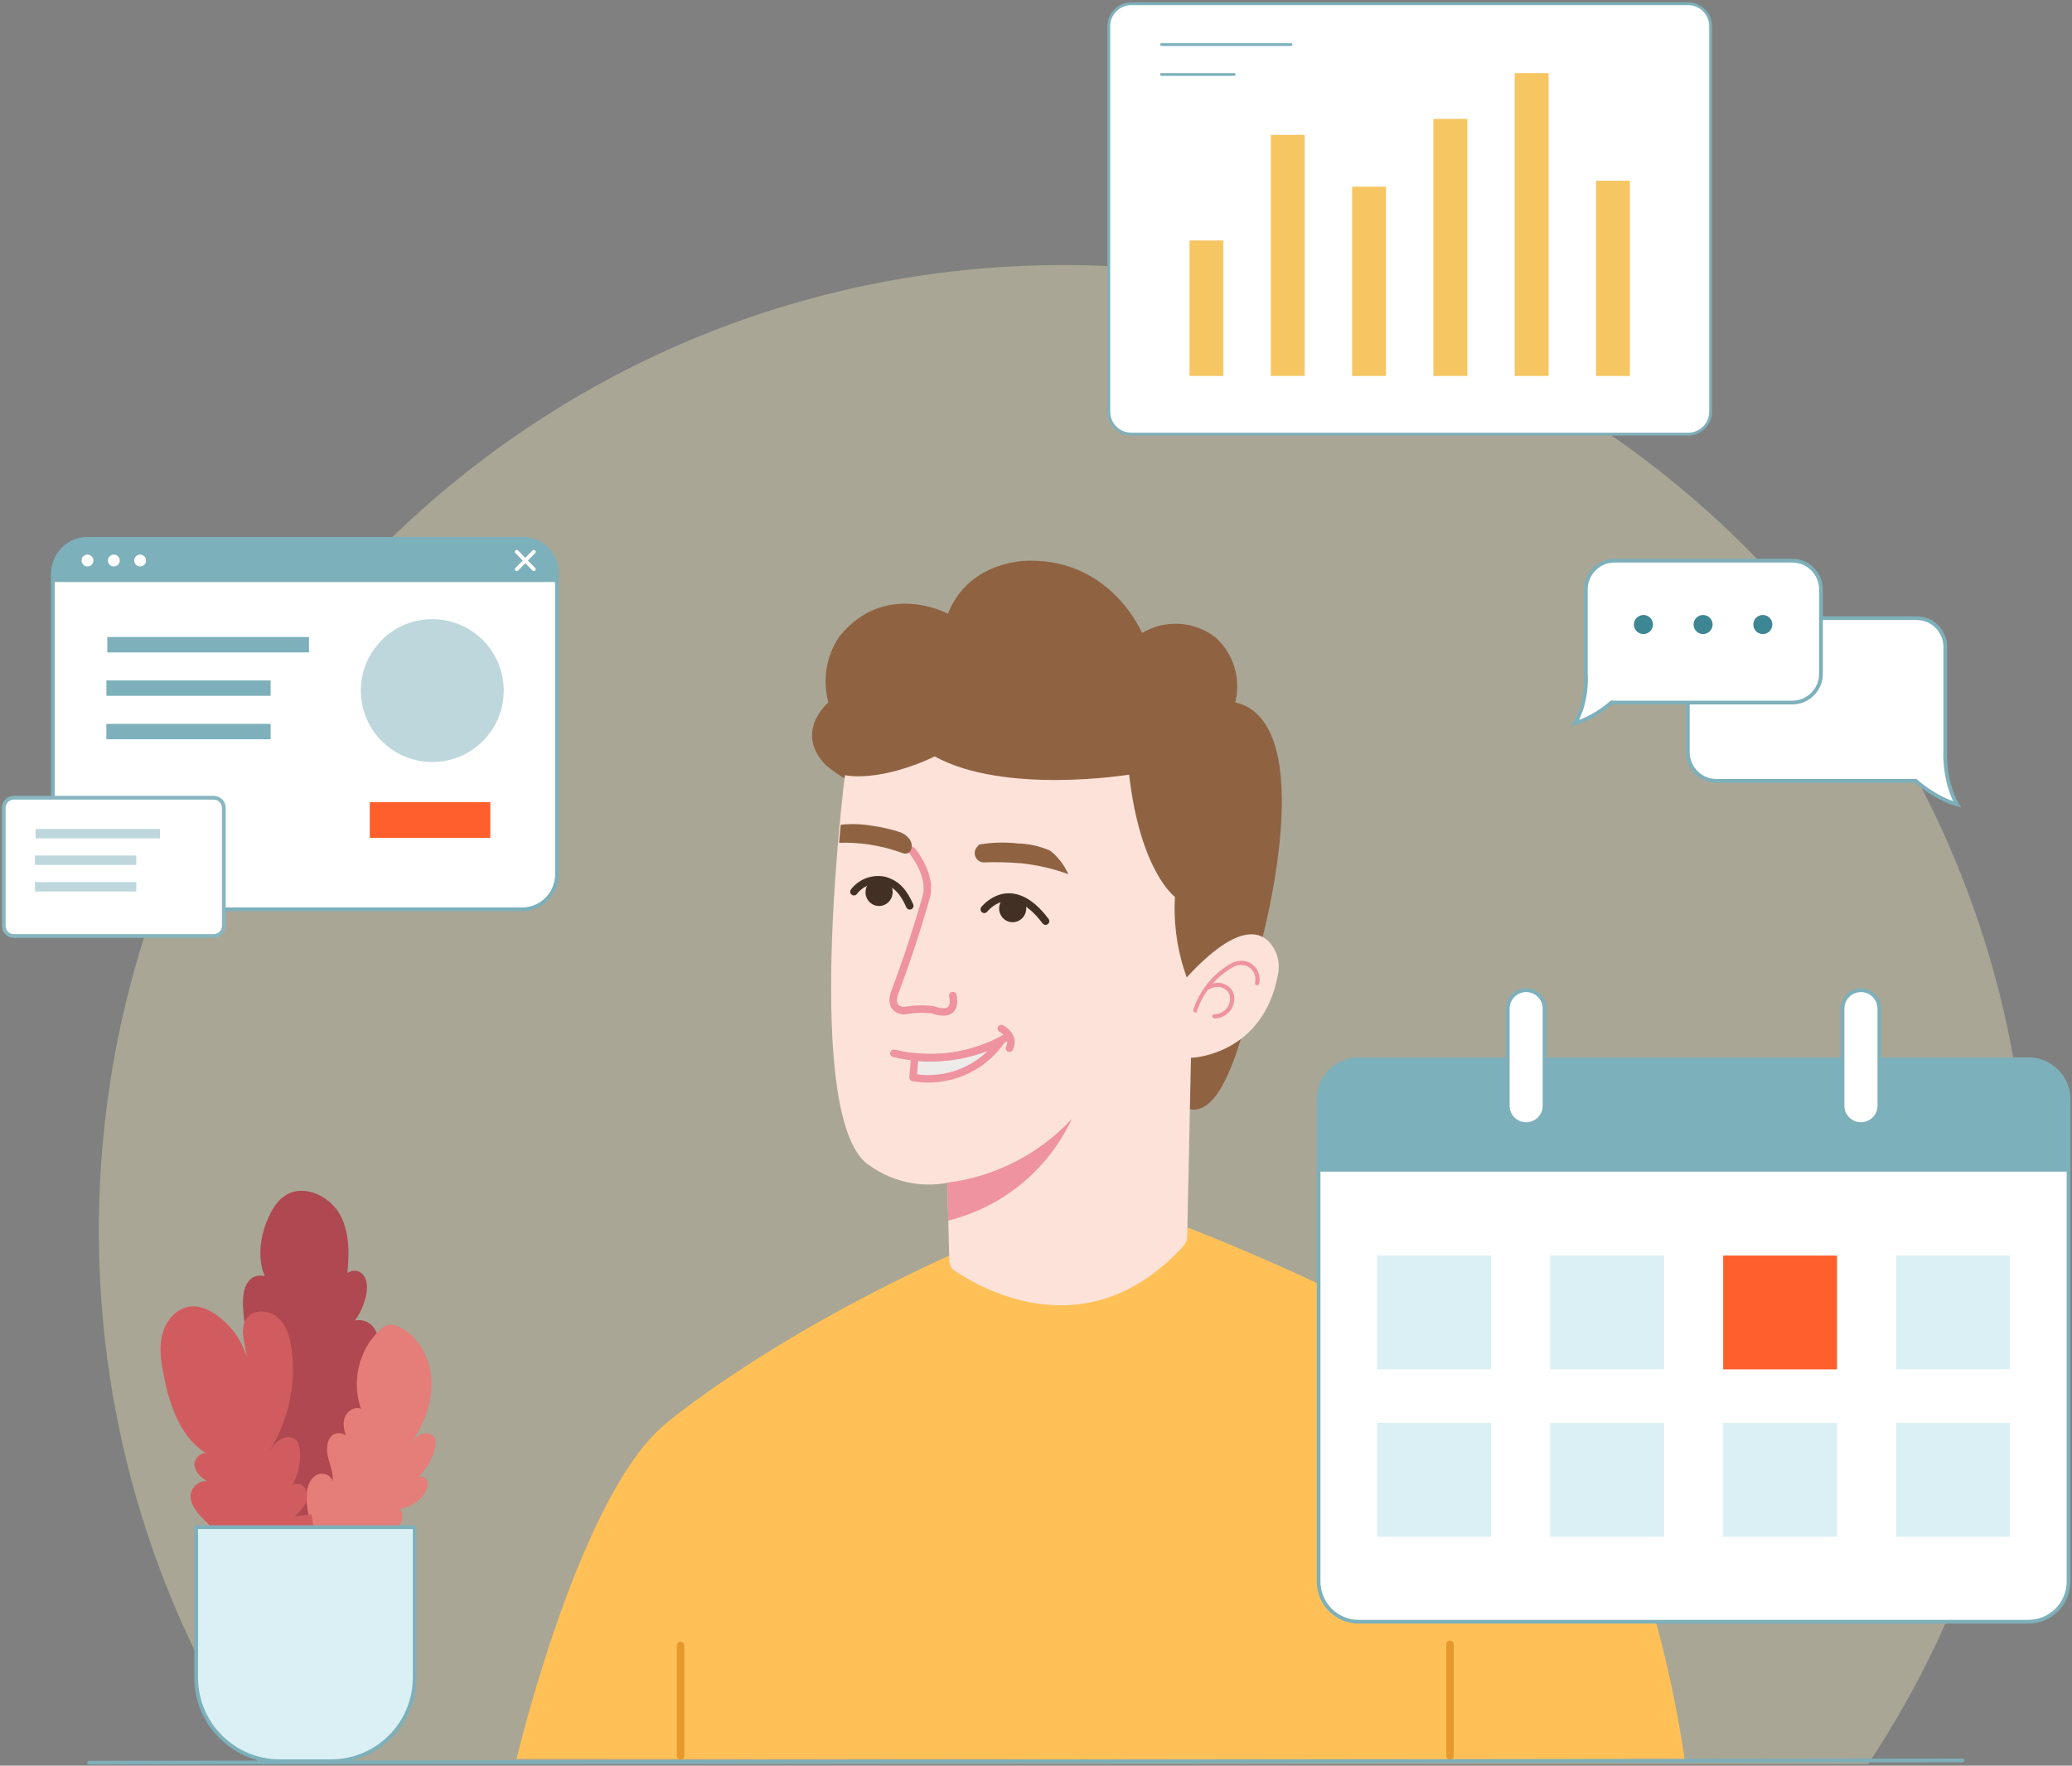 <svg width="555" height="473" viewBox="0 0 555 473" fill="none" xmlns="http://www.w3.org/2000/svg">
<rect x="0" y="0" width="555" height="473" fill="#808080" stroke="none"/>
<path fill-rule="evenodd" clip-rule="evenodd" d="M69.515 472.599H500.377C527.573 431.646 543.418 382.494 543.418 329.638C543.418 186.796 427.696 71 284.946 71C142.196 71 26.474 186.796 26.474 329.638C26.474 382.494 42.319 431.646 69.515 472.599Z" fill="#E2DBB2" fill-opacity="0.41"/>
<path d="M297 110.279V7.01C297 3.69 299.69 1 303.01 1H452.182C455.501 1 458.192 3.69 458.192 7.01V110.279C458.192 113.599 455.501 116.289 452.182 116.289H303.01C299.69 116.289 297 113.599 297 110.279Z" fill="white" stroke="#7DB0BA" stroke-width="0.747" stroke-miterlimit="10" stroke-linecap="round"/>
<path d="M330.594 19.948H311.112" stroke="#7DB0BA" stroke-width="0.747" stroke-miterlimit="10" stroke-linecap="round"/>
<path d="M311.114 11.94H345.808" stroke="#7DB0BA" stroke-width="0.747" stroke-miterlimit="10" stroke-linecap="round"/>
<path d="M327.691 64.418H318.618V100.712H327.691V64.418Z" fill="#F5C662"/>
<path d="M349.469 36.127H340.395V100.71H349.469V36.127Z" fill="#F5C662"/>
<path d="M371.245 50.008H362.171V100.714H371.245V50.008Z" fill="#F5C662"/>
<path d="M393.021 31.857H383.948V100.71H393.021V31.857Z" fill="#F5C662"/>
<path d="M414.799 19.583H405.726V100.713H414.799V19.583Z" fill="#F5C662"/>
<path d="M436.575 48.406H427.502V100.713H436.575V48.406Z" fill="#F5C662"/>
<path d="M138.366 471.19C138.366 471.19 155.092 400.496 178.225 381.466C178.225 381.466 205.051 358.522 256.114 335.515L315.068 327.657C315.068 327.657 399.616 359.216 424.201 390.776C444.115 416.465 451.248 471.442 451.248 471.442L138.366 471.19Z" fill="#FFC157"/>
<path d="M318.478 297.017C318.478 297.017 322.865 299.163 327.473 290.705C331.197 283.92 334.889 271.769 337.856 252.36C337.856 252.36 354.014 193.565 330.881 188.136C331.657 185.037 331.576 181.785 330.648 178.728C329.72 175.671 327.979 172.924 325.611 170.779C322.836 168.607 319.467 167.33 315.951 167.116C312.434 166.902 308.935 167.761 305.918 169.579C305.918 169.579 297.775 149.981 275.81 150.202C275.81 150.202 259.777 149.697 253.907 164.404C253.907 164.404 237.086 155.346 224.841 170.495C223.096 173.05 221.929 175.955 221.422 179.007C220.915 182.06 221.08 185.186 221.906 188.168C221.906 188.168 212.659 195.868 220.991 204.737C226.054 209.256 232.44 212.023 239.201 212.627L318.478 297.017Z" fill="#8F6242"/>
<path d="M226.32 207.665C226.32 207.665 214.422 301.618 233.295 312.474C236.244 314.522 239.57 315.964 243.081 316.717C246.591 317.47 250.216 317.519 253.745 316.861C253.745 316.861 254.156 332.893 254.282 337.911C254.306 338.366 254.429 338.811 254.641 339.214C254.854 339.617 255.151 339.969 255.513 340.247C261.825 344.57 290.986 362.338 317.022 333.745C317.634 333.057 317.981 332.173 318.001 331.252C318.159 323.205 319.011 283.376 319.011 283.376C319.011 283.376 338.546 282.871 342.396 260.59C342.791 258.267 342.332 255.879 341.102 253.868C338.578 249.702 332.392 246.073 317.875 261.821C315.375 254.924 314.301 247.59 314.719 240.266C314.719 240.266 305.44 233.512 302.442 207.507C302.442 207.507 269.115 212.967 250.337 202.615C250.495 202.647 236.766 209.432 226.32 207.665Z" fill="#FCE2D9"/>
<path d="M320.635 270.791C322.267 265.894 325.635 261.763 330.103 259.177C330.682 258.816 331.336 258.594 332.015 258.529C332.694 258.463 333.379 258.555 334.016 258.798C334.824 259.173 335.48 259.812 335.876 260.609C336.272 261.407 336.384 262.315 336.194 263.185C336.167 263.263 336.157 263.346 336.165 263.428C336.173 263.51 336.199 263.59 336.241 263.661C336.283 263.732 336.34 263.793 336.408 263.84C336.476 263.886 336.553 263.918 336.634 263.932C336.716 263.946 336.799 263.942 336.879 263.92C336.958 263.899 337.032 263.86 337.095 263.807C337.159 263.754 337.21 263.688 337.245 263.613C337.28 263.539 337.298 263.457 337.298 263.375C337.537 262.255 337.385 261.087 336.869 260.065C336.352 259.043 335.501 258.229 334.458 257.757C333.664 257.448 332.809 257.328 331.96 257.404C331.112 257.481 330.292 257.753 329.566 258.199C324.884 260.94 321.361 265.293 319.657 270.444C319.623 270.517 319.605 270.596 319.604 270.677C319.603 270.757 319.619 270.837 319.651 270.91C319.683 270.984 319.731 271.05 319.791 271.104C319.85 271.158 319.921 271.199 319.997 271.223C320.074 271.248 320.154 271.257 320.234 271.248C320.314 271.239 320.391 271.213 320.461 271.172C320.53 271.131 320.59 271.076 320.636 271.011C320.682 270.945 320.714 270.87 320.73 270.791H320.635Z" fill="#EE939F"/>
<path d="M323.824 265.08C324.752 264.462 325.886 264.235 326.98 264.449C327.759 264.65 328.455 265.092 328.968 265.711C329.396 266.351 329.576 267.126 329.473 267.889C329.37 268.935 328.879 269.905 328.096 270.606C327.313 271.307 326.295 271.689 325.244 271.676C325.099 271.684 324.962 271.748 324.863 271.853C324.763 271.959 324.707 272.099 324.708 272.244C324.708 272.395 324.767 272.539 324.874 272.646C324.981 272.753 325.125 272.812 325.276 272.812C326.612 272.818 327.901 272.321 328.889 271.421C329.877 270.521 330.491 269.283 330.609 267.952C330.71 266.939 330.453 265.923 329.883 265.08C329.235 264.261 328.338 263.674 327.327 263.408C325.968 263.12 324.55 263.381 323.382 264.133C323.26 264.211 323.172 264.334 323.137 264.474C323.101 264.615 323.121 264.764 323.193 264.891C323.262 264.988 323.361 265.059 323.476 265.094C323.59 265.128 323.713 265.123 323.824 265.08Z" fill="#EE939F"/>
<path d="M253.741 316.814C266.523 315.223 278.334 309.178 287.1 299.74C283.96 306.46 279.357 312.393 273.63 317.105C267.902 321.818 261.193 325.19 253.994 326.976L253.741 316.814Z" fill="#EE939F"/>
<path d="M274.865 243.733C275.078 241.705 273.634 239.891 271.64 239.682C269.647 239.473 267.858 240.948 267.646 242.977C267.433 245.005 268.877 246.818 270.871 247.027C272.864 247.236 274.653 245.761 274.865 243.733Z" fill="#423024"/>
<path d="M263.647 243.597C263.647 243.597 270.78 234.382 280.058 246.753" stroke="#423024" stroke-width="2.003" stroke-linecap="round" stroke-linejoin="round"/>
<path d="M239.058 239.528C239.35 237.509 237.978 235.641 235.994 235.354C234.01 235.068 232.166 236.472 231.874 238.49C231.583 240.508 232.954 242.377 234.938 242.663C236.922 242.95 238.767 241.546 239.058 239.528Z" fill="#423024"/>
<path d="M228.734 238.87C229.694 237.613 230.999 236.664 232.49 236.137C233.981 235.61 235.592 235.529 237.129 235.903C239.212 236.629 241.452 237.607 243.693 242.657" stroke="#423024" stroke-width="2.003" stroke-linecap="round" stroke-linejoin="round"/>
<path d="M244.236 227.817C244.236 227.817 249.854 234.413 248.055 240.441C244.899 251.456 242.09 259.377 239.85 265.373C239.85 265.373 237.483 270.328 242.153 270.77C244.693 270.3 247.287 270.204 249.854 270.486C249.854 270.486 256.545 273.295 255.219 266.699" stroke="#EE939F" stroke-width="2.003" stroke-linecap="round" stroke-linejoin="round"/>
<path d="M245.019 283.089L244.577 288.644C249.038 289.423 253.629 288.914 257.811 287.176C261.992 285.437 265.591 282.541 268.184 278.829C261.045 282.482 252.991 283.963 245.019 283.089Z" fill="#EDECEB" stroke="#EE939F" stroke-width="2.003" stroke-linecap="round" stroke-linejoin="round"/>
<path d="M239.44 282.169C249.59 284.645 260.301 283.155 269.39 278.003" stroke="#EE939F" stroke-width="2.003" stroke-linecap="round" stroke-linejoin="round"/>
<path d="M268.209 275.535C268.209 275.535 272.028 277.491 270.387 280.805" stroke="#EE939F" stroke-width="2.003" stroke-linecap="round" stroke-linejoin="round"/>
<path d="M261.795 226.792C261.464 227.13 261.236 227.556 261.137 228.019C261.039 228.482 261.075 228.964 261.241 229.407C261.406 229.851 261.695 230.238 262.072 230.524C262.45 230.81 262.901 230.982 263.373 231.021C266.815 230.898 270.261 230.982 273.693 231.273C277.95 231.736 282.135 232.711 286.159 234.177C285.073 231.702 283.393 229.534 281.267 227.865C278.516 226.665 275.557 226.012 272.557 225.94C269.162 225.56 265.731 225.656 262.363 226.224C262.148 226.385 261.956 226.576 261.795 226.792Z" fill="#8F6242"/>
<path d="M224.759 225.76C227.46 225.678 230.164 225.837 232.838 226.233C235.927 226.708 238.962 227.49 241.895 228.569C242.314 228.723 242.777 228.707 243.184 228.524C243.591 228.342 243.911 228.006 244.073 227.59C244.257 227.009 244.269 226.386 244.106 225.798C243.944 225.21 243.614 224.681 243.158 224.277C242.605 223.689 241.925 223.236 241.17 222.951C238.722 222.15 236.209 221.569 233.658 221.215C230.866 220.731 228.019 220.635 225.2 220.931L224.759 225.76Z" fill="#8F6242"/>
<path d="M182.297 470.34V440.8" stroke="#E7982C" stroke-width="2.003" stroke-linecap="round" stroke-linejoin="round"/>
<path d="M388.403 470.435V440.484" stroke="#E7982C" stroke-width="2.003" stroke-linecap="round" stroke-linejoin="round"/>
<path d="M525.651 471.585L23.873 472.196" stroke="#7DAFB9" stroke-miterlimit="10" stroke-linecap="round"/>
<path d="M459.793 165.59H513.359C517.616 165.59 521.058 169.033 521.058 173.289V201.468C521.058 201.739 521.047 202 521.015 202.26C521.156 210.752 524.197 215.454 524.197 215.454C518.246 213.836 513.164 209.178 513.164 209.178H459.793C455.536 209.178 452.094 205.735 452.094 201.479V173.3C452.094 169.043 455.536 165.59 459.793 165.59Z" fill="white" stroke="#7DB0BA" stroke-miterlimit="10" stroke-linecap="round"/>
<path d="M421.914 193.689C421.914 193.689 424.911 189.27 424.824 181.321C424.791 181.05 424.78 180.789 424.78 180.507V157.899C424.78 153.642 428.222 150.2 432.479 150.2H480.062C484.319 150.2 487.761 153.642 487.761 157.899V180.507C487.761 184.763 484.319 188.205 480.062 188.205H432.479C432.208 188.205 431.947 188.195 431.686 188.162C430.253 189.4 426.257 192.56 421.914 193.689Z" fill="white" stroke="#7DB0BA" stroke-miterlimit="10" stroke-linecap="round"/>
<path d="M472.183 169.85C470.774 169.85 469.631 168.707 469.631 167.298C469.631 165.889 470.774 164.746 472.183 164.746C473.593 164.746 474.735 165.889 474.735 167.298C474.735 168.707 473.593 169.85 472.183 169.85Z" fill="#3D8694"/>
<path d="M456.181 169.85C454.772 169.85 453.629 168.707 453.629 167.298C453.629 165.889 454.772 164.746 456.181 164.746C457.591 164.746 458.733 165.889 458.733 167.298C458.733 168.707 457.591 169.85 456.181 169.85Z" fill="#3D8694"/>
<path d="M440.205 169.85C438.795 169.85 437.653 168.707 437.653 167.298C437.653 165.889 438.795 164.746 440.205 164.746C441.614 164.746 442.756 165.889 442.756 167.298C442.756 168.707 441.614 169.85 440.205 169.85Z" fill="#3D8694"/>
<path d="M554.074 423.672V294.532C554.074 288.595 549.249 283.77 543.312 283.77H363.951C358.014 283.77 353.19 288.595 353.19 294.532V423.672C353.19 429.609 358.014 434.433 363.951 434.433H543.312C549.267 434.433 554.074 429.626 554.074 423.672Z" fill="white" stroke="#7DB0BA" stroke-miterlimit="10" stroke-linecap="round"/>
<path d="M554.074 313.365V294.532C554.074 288.595 549.249 283.77 543.312 283.77H363.951C358.014 283.77 353.19 288.595 353.19 294.532V313.365H554.074Z" fill="#7CB0BA" stroke="#7DB0BA" stroke-miterlimit="10" stroke-linecap="round"/>
<path d="M507.894 336.34H538.386V366.831H507.894V336.34Z" fill="#DAF0F5"/>
<path d="M461.565 336.34H492.056V366.831H461.565V336.34Z" fill="#FF5F2C"/>
<path d="M415.225 336.34H445.717V366.831H415.225V336.34Z" fill="#DAF0F5"/>
<path d="M368.893 336.34H399.384V366.831H368.893V336.34Z" fill="#DAF0F5"/>
<path d="M507.894 381.18H538.386V411.671H507.894V381.18Z" fill="#DAF0F5"/>
<path d="M461.565 381.18H492.056V411.671H461.565V381.18Z" fill="#DAF0F5"/>
<path d="M415.225 381.18H445.717V411.671H415.225V381.18Z" fill="#DAF0F5"/>
<path d="M368.893 381.18H399.384V411.671H368.893V381.18Z" fill="#DAF0F5"/>
<path d="M503.4 296.2V270.193C503.4 267.466 501.194 265.26 498.468 265.26C495.742 265.26 493.535 267.466 493.535 270.193V296.2C493.535 298.926 495.742 301.132 498.468 301.132C501.194 301.132 503.4 298.908 503.4 296.2Z" fill="white" stroke="#7DB0BA" stroke-miterlimit="10" stroke-linecap="round"/>
<path d="M413.727 296.2V270.193C413.727 267.466 411.521 265.26 408.795 265.26C406.068 265.26 403.862 267.466 403.862 270.193V296.2C403.862 298.926 406.068 301.132 408.795 301.132C411.521 301.132 413.727 298.908 413.727 296.2Z" fill="white" stroke="#7DB0BA" stroke-miterlimit="10" stroke-linecap="round"/>
<path d="M14.148 234.239V153.786C14.148 148.617 18.335 144.429 23.504 144.429H139.822C144.991 144.429 149.179 148.617 149.179 153.786V234.239C149.179 239.408 144.991 243.595 139.822 243.595H23.504C18.335 243.585 14.148 239.397 14.148 234.239Z" fill="white" stroke="#7DB0BA" stroke-miterlimit="10" stroke-linecap="round"/>
<rect x="99.049" y="214.891" width="32.286" height="9.566" fill="#FF5F2C"/>
<path d="M14.341 155.418V153.425C14.341 148.403 18.402 144.342 23.423 144.342H140.1C145.121 144.342 149.182 148.403 149.182 153.425V155.418H14.341Z" fill="#7CB0BA" stroke="#7DB0BA" stroke-miterlimit="10" stroke-linecap="round"/>
<path d="M138.411 152.496L142.989 147.812" stroke="white" stroke-miterlimit="10" stroke-linecap="round"/>
<path d="M142.989 152.496L138.411 147.812" stroke="white" stroke-miterlimit="10" stroke-linecap="round"/>
<path d="M23.432 151.746C24.311 151.746 25.024 151.033 25.024 150.153C25.024 149.274 24.311 148.561 23.432 148.561C22.552 148.561 21.839 149.274 21.839 150.153C21.839 151.033 22.552 151.746 23.432 151.746Z" fill="white"/>
<path d="M30.488 151.746C31.368 151.746 32.081 151.033 32.081 150.153C32.081 149.274 31.368 148.561 30.488 148.561C29.609 148.561 28.896 149.274 28.896 150.153C28.896 151.033 29.609 151.746 30.488 151.746Z" fill="white"/>
<path d="M37.536 151.746C38.415 151.746 39.129 151.033 39.129 150.153C39.129 149.274 38.415 148.561 37.536 148.561C36.656 148.561 35.943 149.274 35.943 150.153C35.943 151.033 36.656 151.746 37.536 151.746Z" fill="white"/>
<path d="M115.789 204.128C126.356 204.128 134.922 195.562 134.922 184.995C134.922 174.429 126.356 165.863 115.789 165.863C105.222 165.863 96.656 174.429 96.656 184.995C96.656 195.562 105.222 204.128 115.789 204.128Z" fill="#7DB0BA" fill-opacity="0.5"/>
<path d="M53.084 228.921L53.306 229.079C54.339 229.796 55.732 229.702 56.66 228.847L61.755 224.195C62.535 223.478 62.831 222.381 62.504 221.368L62.282 220.683" stroke="white" stroke-miterlimit="10"/>
<path fill-rule="evenodd" clip-rule="evenodd" d="M28.749 170.649H82.765V174.773H28.749V170.649ZM28.499 182.276H72.494V186.399H28.499V182.276ZM72.494 193.912H28.499V198.036H72.494V193.912Z" fill="#7DB0BA"/>
<path d="M59.954 248.025V216.404C59.954 214.905 58.739 213.699 57.249 213.699H3.705C2.206 213.699 1 214.914 1 216.404V248.025C1 249.524 2.215 250.73 3.705 250.73H57.24C58.739 250.73 59.954 249.524 59.954 248.025Z" fill="white" stroke="#86B6BF" stroke-miterlimit="10"/>
<path fill-rule="evenodd" clip-rule="evenodd" d="M9.523 222.069H42.851V224.59H9.523V222.069ZM9.369 229.176H36.514V231.697H9.369V229.176ZM36.514 236.29H9.369V238.81H36.514V236.29Z" fill="#7DB0BA" fill-opacity="0.5"/>
<path d="M72.899 416.377C71.825 407.615 69.239 399.049 65.285 391.191C63.943 388.531 62.43 385.871 62.039 382.918C61.649 379.965 62.747 376.573 65.431 375.255C68.116 373.937 72.07 376.06 71.679 379.013C69.922 376.011 69.702 372.131 71.118 368.958C67.384 363.003 65.382 355.975 65.382 348.946C65.382 346.823 65.675 344.456 67.237 343.016C68.799 341.576 71.972 341.967 72.387 344.065C68.848 338.892 69.605 331.79 72.265 326.103C73.265 323.956 74.583 321.857 76.584 320.588C81.49 317.464 88.445 321.003 90.983 326.225C93.546 331.448 92.96 337.598 92.35 343.406C91.618 341.454 94.864 340.014 96.45 341.356C98.036 342.723 98.012 345.164 97.524 347.189C96.767 350.313 95.23 353.242 93.058 355.633C94.131 353.534 97.426 353.608 99.11 355.243C100.794 356.878 101.233 359.392 101.404 361.734C101.77 367.226 100.721 373.449 96.23 376.646C99.012 375.426 102.258 378.134 102.698 381.136C103.137 384.138 101.648 387.067 100.037 389.653C98.427 392.24 96.621 394.852 96.279 397.854C97.475 396.951 99.354 397.829 99.94 399.22C100.525 400.611 100.208 402.198 99.745 403.613C98.695 406.834 96.962 409.836 94.717 412.374" fill="#AF4850"/>
<path d="M73.265 416.377C72.338 408.762 70.288 401.319 67.164 394.315C66.383 392.582 65.529 390.874 64.675 389.19C63.821 387.506 63.015 385.798 62.6 383.967C61.941 381.136 62.478 377.476 65.163 375.816C66.407 375.035 67.969 375.059 69.287 375.718C70.556 376.353 71.508 377.549 71.337 379.013C71.557 378.94 71.801 378.891 72.021 378.818C70.556 376.255 70.19 373.107 71.044 370.276C71.142 369.959 71.264 369.642 71.386 369.324C71.557 368.934 71.508 368.836 71.288 368.47C70.874 367.787 70.483 367.104 70.117 366.42C69.361 365.005 68.702 363.54 68.165 362.052C67.067 359.123 66.334 356.073 66.017 352.973C65.846 351.436 65.773 349.898 65.822 348.361C65.871 347.043 66.017 345.652 66.652 344.456C67.262 343.309 68.287 342.528 69.629 342.504C70.727 342.504 71.85 342.992 72.094 344.139C72.313 344.041 72.533 343.943 72.753 343.846C70.507 340.527 70.044 336.427 70.678 332.546C70.996 330.57 71.581 328.642 72.387 326.811C73.192 324.981 74.193 323.151 75.681 321.759C78.293 319.343 81.978 319.295 85.053 320.808C88.372 322.418 90.617 325.347 91.666 328.837C93.082 333.547 92.545 338.574 92.033 343.382C92.277 343.358 92.521 343.309 92.74 343.284C92.399 342.284 93.253 341.552 94.156 341.283C95.327 340.942 96.377 341.405 96.962 342.479C97.621 343.675 97.572 345.164 97.353 346.457C97.06 347.995 96.523 349.508 95.864 350.899C95.083 352.509 94.082 353.998 92.862 355.34C93.058 355.487 93.253 355.633 93.448 355.78C94.253 354.267 96.23 354.096 97.695 354.682C99.598 355.438 100.477 357.561 100.843 359.44C101.233 361.393 101.258 363.467 101.135 365.444C101.013 367.372 100.647 369.324 99.964 371.13C99.183 373.156 97.914 375.011 96.132 376.28C95.815 376.499 96.01 377.134 96.425 376.939C97.841 376.353 99.354 376.768 100.477 377.744C101.697 378.769 102.429 380.233 102.478 381.82C102.649 385.724 99.94 388.995 98.085 392.192C97.06 393.924 96.23 395.779 95.986 397.78C95.962 398.049 96.328 398.244 96.547 398.098C97.597 397.365 99.037 398.073 99.598 399.098C100.379 400.538 99.842 402.368 99.33 403.833C98.28 406.859 96.621 409.641 94.522 412.033C94.205 412.374 94.717 412.911 95.034 412.545C96.938 410.373 98.475 407.908 99.574 405.248C100.477 403.027 101.672 399.611 99.403 397.78C98.5 397.048 97.157 396.755 96.157 397.463C96.352 397.561 96.523 397.683 96.718 397.78C97.231 393.68 100.306 390.557 102.014 386.92C102.844 385.114 103.43 383.137 103.161 381.136C102.966 379.574 102.112 378.11 100.891 377.134C99.574 376.06 97.841 375.548 96.23 376.231C96.328 376.451 96.425 376.67 96.523 376.89C100.111 374.303 101.55 369.934 101.868 365.688C102.038 363.492 101.99 361.222 101.55 359.074C101.136 357.024 100.11 354.877 98.085 354.023C96.279 353.266 93.863 353.534 92.862 355.389C92.667 355.731 93.155 356.146 93.448 355.829C95.864 353.144 97.743 349.654 98.207 346.042C98.402 344.529 98.305 342.821 97.304 341.552C96.474 340.502 95.181 340.161 93.936 340.576C92.716 340.966 91.666 342.089 92.106 343.431C92.252 343.846 92.789 343.748 92.814 343.333C93.302 338.77 93.765 334.059 92.667 329.545C92.179 327.568 91.398 325.64 90.178 324.005C89.08 322.565 87.713 321.369 86.151 320.49C83.198 318.831 79.464 318.318 76.487 320.198C74.681 321.345 73.412 323.126 72.46 325.005C71.508 326.836 70.776 328.788 70.312 330.814C69.263 335.304 69.507 340.258 72.167 344.163C72.411 344.505 72.924 344.285 72.826 343.87C72.46 342.137 70.532 341.503 68.97 341.771C66.92 342.113 65.797 343.992 65.382 345.896C64.87 348.263 65.09 350.85 65.358 353.242C65.675 355.902 66.261 358.537 67.115 361.076C68.067 363.882 69.336 366.567 70.898 369.08C70.898 368.958 70.898 368.836 70.898 368.714C69.434 372.058 69.629 375.962 71.459 379.135C71.655 379.477 72.094 379.282 72.143 378.94C72.46 376.158 69.458 374.23 66.945 374.425C63.87 374.669 62.088 377.768 61.771 380.575C61.331 384.382 63.357 387.872 64.992 391.142C66.871 394.827 68.433 398.683 69.678 402.637C71.069 407.079 72.07 411.667 72.655 416.304C72.582 416.84 73.314 416.84 73.265 416.377Z" fill="#AF4850"/>
<path d="M81.197 422.234C84.37 419.867 84.712 415.205 83.955 411.3C83.198 407.396 81.685 403.54 82.198 399.586C82.442 397.805 83.223 395.925 84.834 395.096C86.444 394.266 88.885 395.145 89.055 396.95C89.373 394.803 88.47 392.704 87.933 390.63C87.396 388.555 87.347 386.017 88.933 384.553C90.52 383.089 93.937 384.333 93.424 386.432C92.594 384.504 91.74 382.43 92.155 380.38C92.57 378.33 94.815 376.524 96.719 377.402C94.107 370.3 96.06 361.759 101.502 356.512C102.21 355.828 103.015 355.169 103.967 354.95C105.138 354.681 106.359 355.121 107.432 355.706C112.704 358.562 115.608 364.785 115.608 370.789C115.584 376.792 113.045 382.552 109.58 387.457C110.41 386.212 111.313 384.943 112.655 384.284C113.997 383.65 115.925 383.967 116.511 385.334C116.828 386.042 116.706 386.871 116.56 387.628C115.803 391.093 113.826 394.315 111.069 396.56C111.313 395.193 113.607 395.242 114.266 396.462C114.925 397.707 114.363 399.245 113.534 400.367C111.874 402.661 109.141 404.125 106.334 404.272C107.847 403.759 108.091 406.42 107.408 407.859C105.285 412.277 101.892 417.45 97.036 416.84" fill="#E57D79"/>
<path d="M65.798 421.526C63.016 416.548 59.526 411.984 55.499 407.957C53.522 405.98 51.252 403.833 51.057 401.026C50.862 398.22 54.523 395.462 56.475 397.463C54.547 396.292 52.448 394.852 52.107 392.631C51.765 390.41 54.816 388.14 56.255 389.873C48.617 385.944 45.469 376.768 43.833 368.324C43.101 364.663 42.54 360.832 43.541 357.22C44.517 353.608 47.445 350.289 51.179 349.971C53.669 349.752 56.085 350.899 58.11 352.339C61.893 355.072 64.748 359.05 66.115 363.516C65.7 359.88 63.919 355.731 66.261 352.924C68.263 350.557 72.289 350.972 74.559 353.071C76.829 355.17 77.707 358.391 78.122 361.442C79.391 370.911 77.219 380.795 72.07 388.824C72.948 387.555 73.9 386.237 75.242 385.505C76.609 384.773 78.513 384.773 79.489 385.968C80.026 386.627 80.197 387.506 80.294 388.336C80.709 392.216 79.611 396.218 77.268 399.342C77.341 397.707 79.708 396.951 81.002 397.927C82.295 398.903 82.515 400.855 81.929 402.393C81.344 403.906 80.148 405.102 78.976 406.249C80.441 406.054 81.905 405.858 83.369 405.663C84.492 410.032 83.93 414.815 81.856 418.817" fill="#D05C60"/>
<path d="M88.689 471.8H74.925C62.576 471.8 52.546 461.77 52.546 449.421V409.104H111.069V449.421C111.069 461.794 101.038 471.8 88.689 471.8Z" fill="#DAF0F5" stroke="#7DB0BA" stroke-miterlimit="10"/>
</svg>
